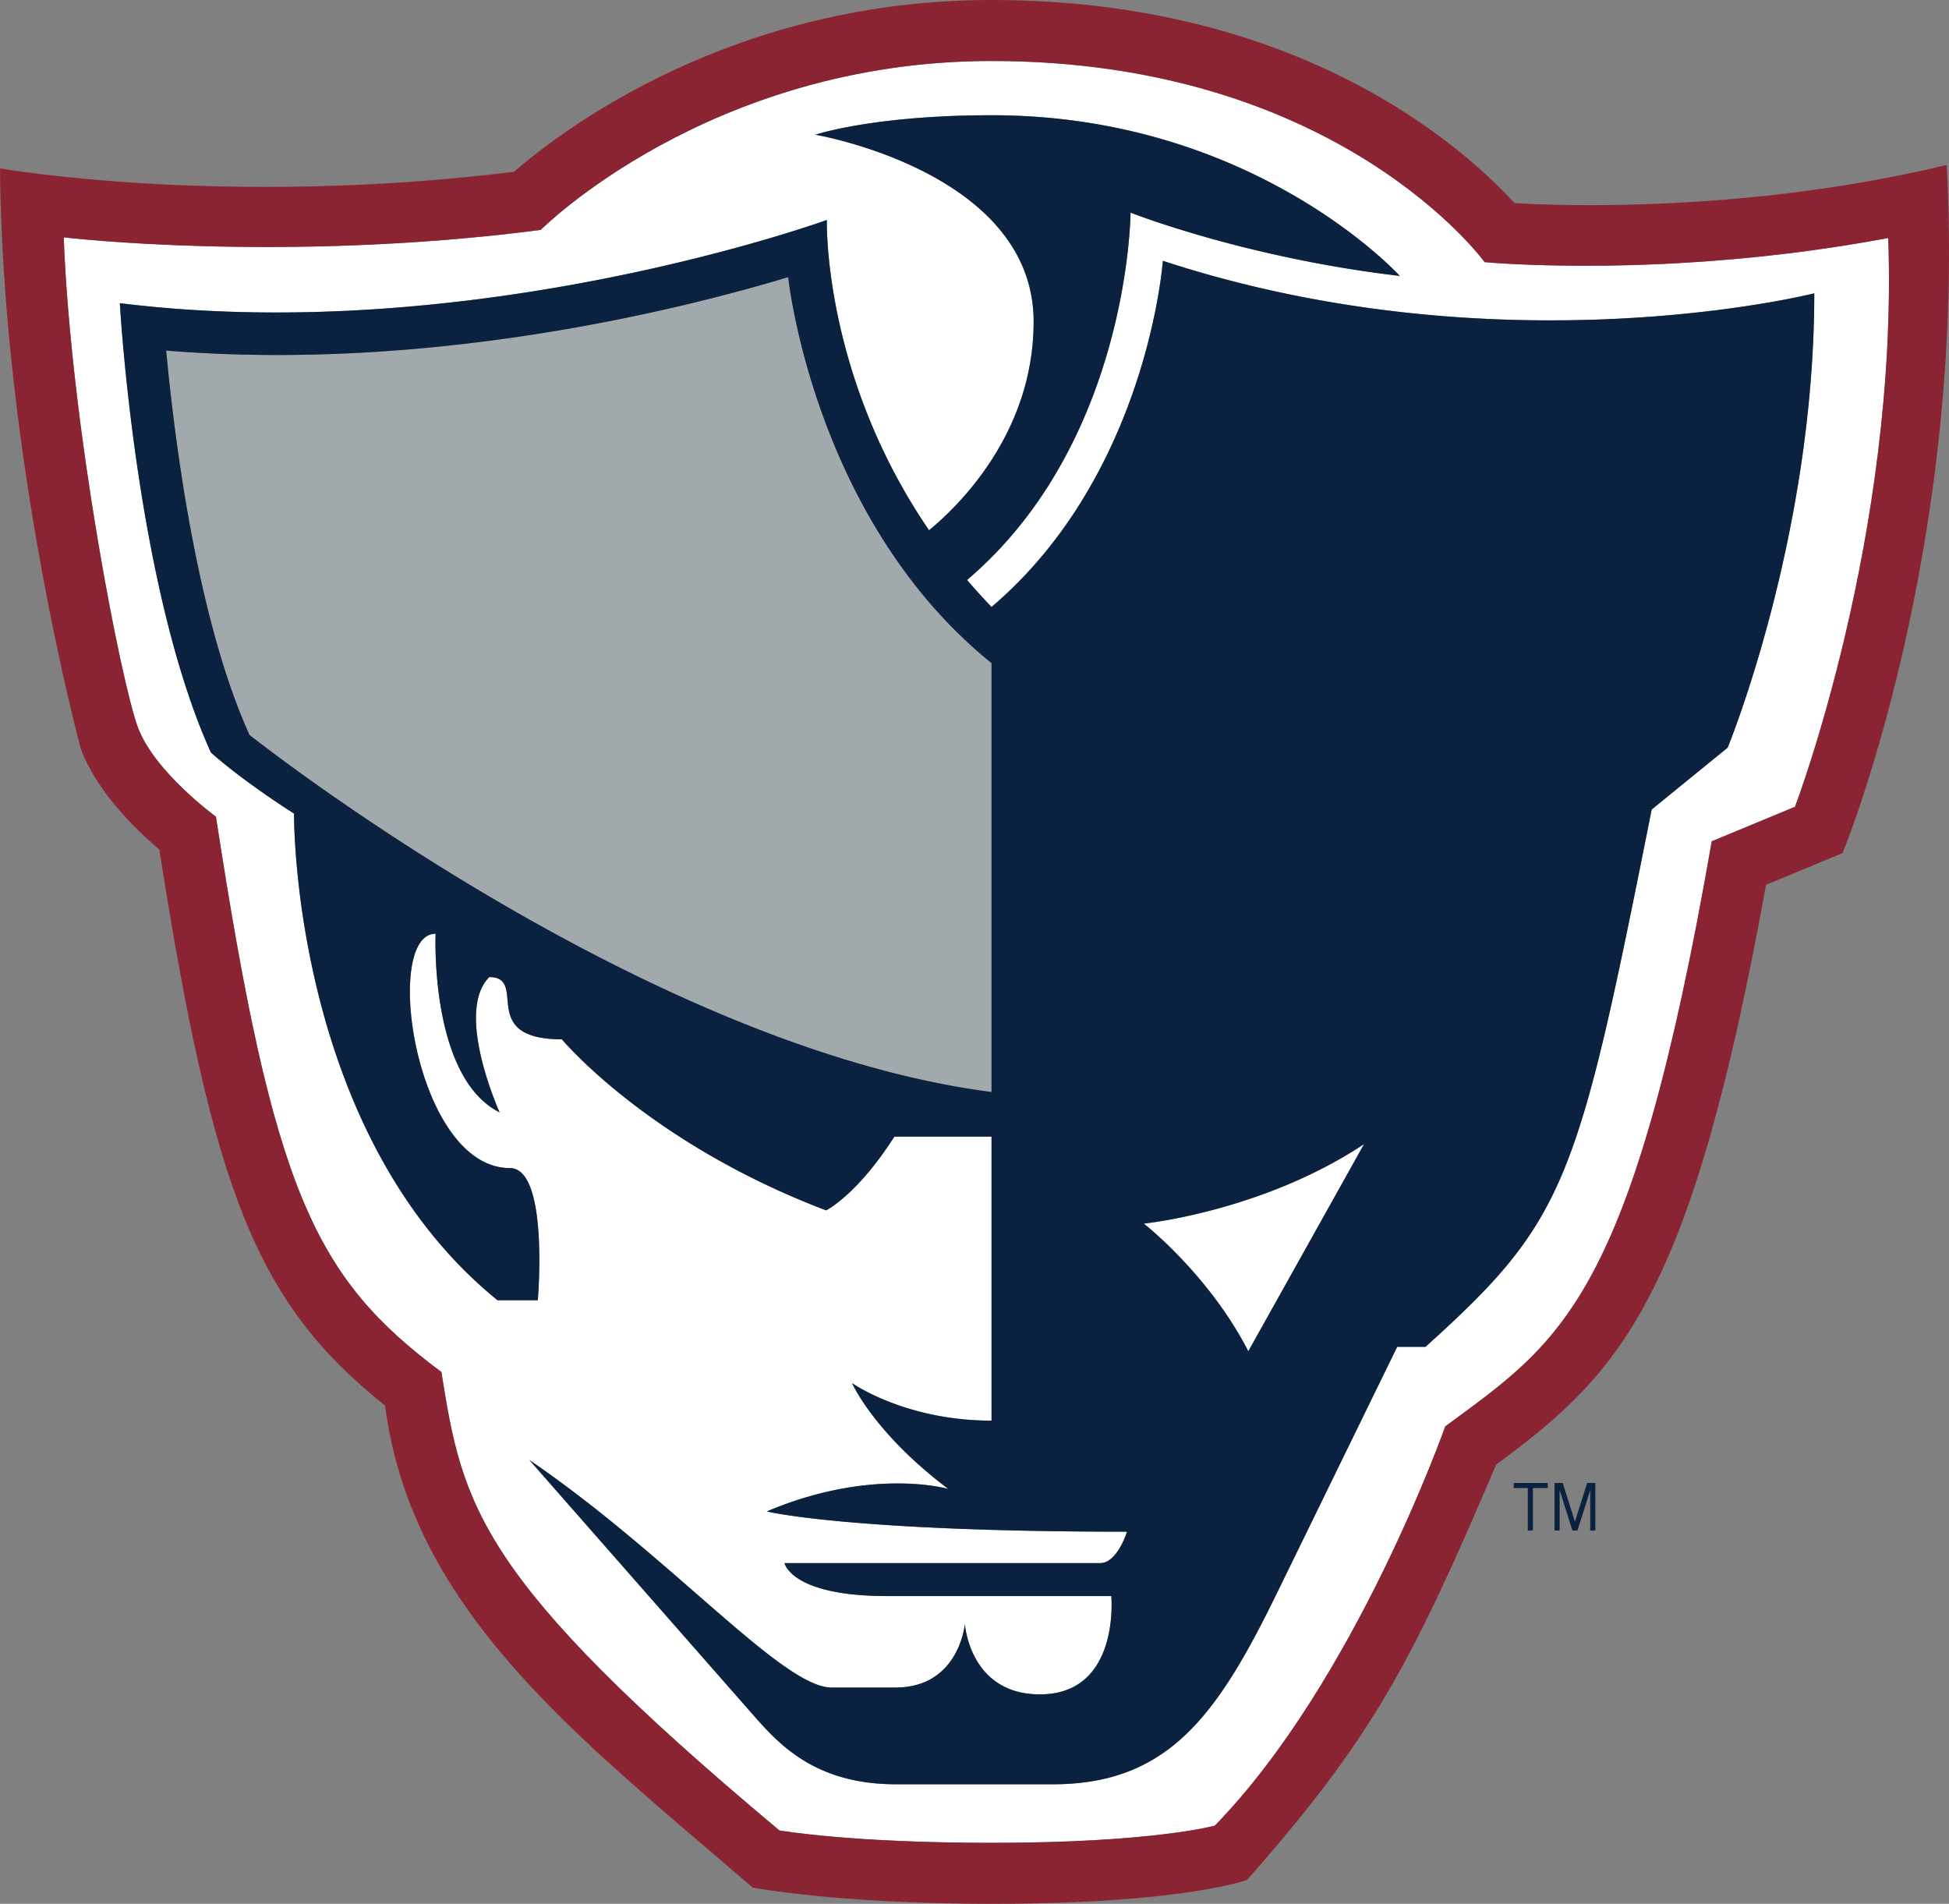 <svg viewBox="0 0 119.791 117" xmlns="http://www.w3.org/2000/svg"><rect x="0" y="0" width="119.791" height="117" fill="#808080" stroke="none"/><path d="m76.724 83.044 7.116-12.732c-6.27 4.154-13.54 4.885-13.54 4.885s4 3.115 6.424 7.847z" fill="#fff"/><path d="m91.25 16.11s-8.942-12.362-30.308-12.362c-17.369 0-27.711 10.384-27.711 10.384-15.873 2.055-29.315.455-29.315.455.457 11.753 3.538 27.387 4.564 30.126 1.027 2.738 4.793 5.477 4.793 5.477 3.537 23.05 6.048 28.3 13.857 34.129 1.303 8.229 2.2 12.629 20.773 28.17 0 0 4.317.764 13.039.764 9.94 0 13.724-1.057 13.724-1.057 8.634-8.866 14.164-24.537 14.164-24.537 7.1-5.237 11.465-7.682 16.38-35.958l5.116-2.12s6.371-16.708 5.731-34.955c-13.598 2.556-24.807 1.484-24.807 1.484zm14.938 29.834-4.671 3.802c-4.563 22.921-5.214 25.203-13.905 33.024h-1.738l-7.394 15.142c-3.631 7.437-6.639 11.741-13.77 11.741h-9.634c-5.042 0-7.256-2.523-8.854-4.342l-13.688-15.587c8.691 5.92 15.535 13.985 18.576 13.985h3.927c3.924 0 4.267-3.909 4.267-3.909s.28 4.329 4.609 4.329c4.952 0 4.391-6.042 4.391-6.042h-13.796c-5.886 0-6.291-2.024-6.291-2.024h19.402c1.059 0 1.65-1.931 1.65-1.931-17.128 0-22.142-1.246-22.142-1.246 6.478-2.741 11.159-1.382 11.159-1.382-4.574-3.441-5.917-6.504-5.917-6.504s3.255 2.308 8.573 2.308v-17.457h-5.971c-2.308 3.609-4.196 4.532-4.196 4.532-10.952-4.155-16.241-10.512-16.241-10.512-5.244 0-2.02-3.824-4.461-3.824-2.158 2.157.634 8.312.634 8.312-4.315-2.158-3.934-10.978-3.934-10.978-3.299 0-1.269 14.404 4.569 14.404 2.411 0 1.713 8.122 1.713 8.122h-2.475c-12.69-10.279-12.508-29.905-12.508-29.905-3.521-2.266-5.112-3.761-5.112-3.761-4.633-10.223-5.594-27.609-5.594-27.609 21.887 2.717 43.454-5.112 43.454-5.112s-.268 9.495 6.281 19.067c1.731-1.421 6.429-5.915 6.429-12.816 0-9.218-13.42-11.494-13.42-11.494s3.58-1.197 10.832-1.197c16.132 0 25.092 9.876 25.092 9.876-9.541-1.117-16.548-3.89-16.548-3.89s-.067 14.095-10.048 22.574c.475.557.976 1.112 1.504 1.661 9.603-8.167 10.53-21.273 10.53-21.273 20.894 6.838 40.038 1.997 40.038 1.997.001 14.992-5.322 27.919-5.322 27.919z" fill="#fff"/><path d="m48.445 17.032c-6.535 1.97-21.921 5.845-38.232 4.513.499 5.335 1.877 16.46 5.122 23.621 0 0 24.147 19.181 45.607 21.944v-26.359c-10.956-8.851-12.497-23.719-12.497-23.719z" fill="#a2a9ad"/><path d="m9.793 52.211c3.309 21.11 6 27.883 13.878 34.173 1.627 12.646 11.91 20.407 22.594 29.621 0 0 5.226.995 14.677.995 11.787 0 15.704-1.467 15.704-1.467 7.665-8.681 10.096-13.263 15.309-25.52 7.641-5.64 11.977-10.128 16.588-35.635l4.71-1.952s7.663-18.564 6.397-42.288c-13.696 3.302-26.566 2.34-26.566 2.34-3.277-3.57-13.338-12.478-32.142-12.478-15.754 0-26.175 7.811-29.355 10.56-17.894 2.202-31.587-.212-31.587-.212.164 17.959 4.97 35.681 4.97 35.681.976 2.6 3.304 4.891 4.823 6.182zm23.437-38.079s10.342-10.384 27.711-10.384c21.366 0 30.308 12.362 30.308 12.362s11.209 1.072 24.807-1.483c.64 18.247-5.731 34.955-5.731 34.955l-5.116 2.12c-4.916 28.276-9.28 30.72-16.38 35.958 0 0-5.529 15.671-14.164 24.536 0 0-3.784 1.057-13.724 1.057-8.722 0-13.039-.764-13.039-.764-18.572-15.541-19.469-19.941-20.772-28.17-7.81-5.829-10.32-11.079-13.857-34.129 0 0-3.766-2.739-4.793-5.477-1.027-2.739-4.108-18.372-4.564-30.126-.001 0 13.441 1.6 29.314-.455z" fill="#8a2432"/><path d="m18.072 50.003s-.183 19.625 12.508 29.905h2.475s.698-8.122-1.713-8.122c-5.838 0-7.868-14.404-4.569-14.404 0 0-.381 8.82 3.934 10.978 0 0-2.792-6.155-.634-8.312 2.441 0-.783 3.824 4.461 3.824 0 0 5.289 6.357 16.241 10.512 0 0 1.889-.923 4.196-4.532h5.971v17.456c-5.317 0-8.573-2.308-8.573-2.308s1.343 3.063 5.917 6.504c0 0-4.681-1.359-11.159 1.382 0 0 5.014 1.246 22.142 1.246 0 0-.591 1.931-1.65 1.931h-19.402s.405 2.024 6.291 2.024h13.796s.561 6.042-4.391 6.042c-4.329 0-4.609-4.329-4.609-4.329s-.343 3.909-4.267 3.909h-3.927c-3.041 0-9.885-8.064-18.576-13.985l13.688 15.589c1.597 1.819 3.812 4.342 8.854 4.342h9.634c7.131 0 10.139-4.305 13.77-11.741l7.394-15.142h1.738c8.691-7.822 9.342-10.103 13.905-33.024l4.671-3.802s5.323-12.927 5.323-27.919c0 0-19.145 4.841-40.038-1.997 0 0-.927 13.106-10.53 21.273a36.87 36.87 0 0 1 -1.504-1.661c9.981-8.479 10.048-22.574 10.048-22.574s7.007 2.772 16.548 3.89c0 0-8.96-9.876-25.092-9.876-7.251 0-10.832 1.197-10.832 1.197s13.42 2.275 13.42 11.494c0 6.901-4.698 11.395-6.429 12.816-6.55-9.573-6.282-19.069-6.282-19.069s-21.567 7.828-43.454 5.112c0 0 .961 17.385 5.594 27.609 0 .001 1.591 1.496 5.112 3.762zm65.768 20.308-7.116 12.732c-2.424-4.731-6.424-7.846-6.424-7.846s7.27-.731 13.54-4.886zm-35.395-53.279s1.542 14.869 12.497 23.719v26.359c-21.459-2.763-45.607-21.944-45.607-21.944-3.245-7.161-4.623-18.285-5.122-23.621 16.31 1.332 31.697-2.544 38.232-4.513zm46.683 74.104h-2.09v.313h.865v2.611h.314v-2.611h.911zm2.926 2.924v-2.924h-.504l-.75 2.38-.751-2.38h-.503v2.924h.313v-2.485l.784 2.485h.314l.783-2.485v2.485z" fill="#0a2240"/></svg>